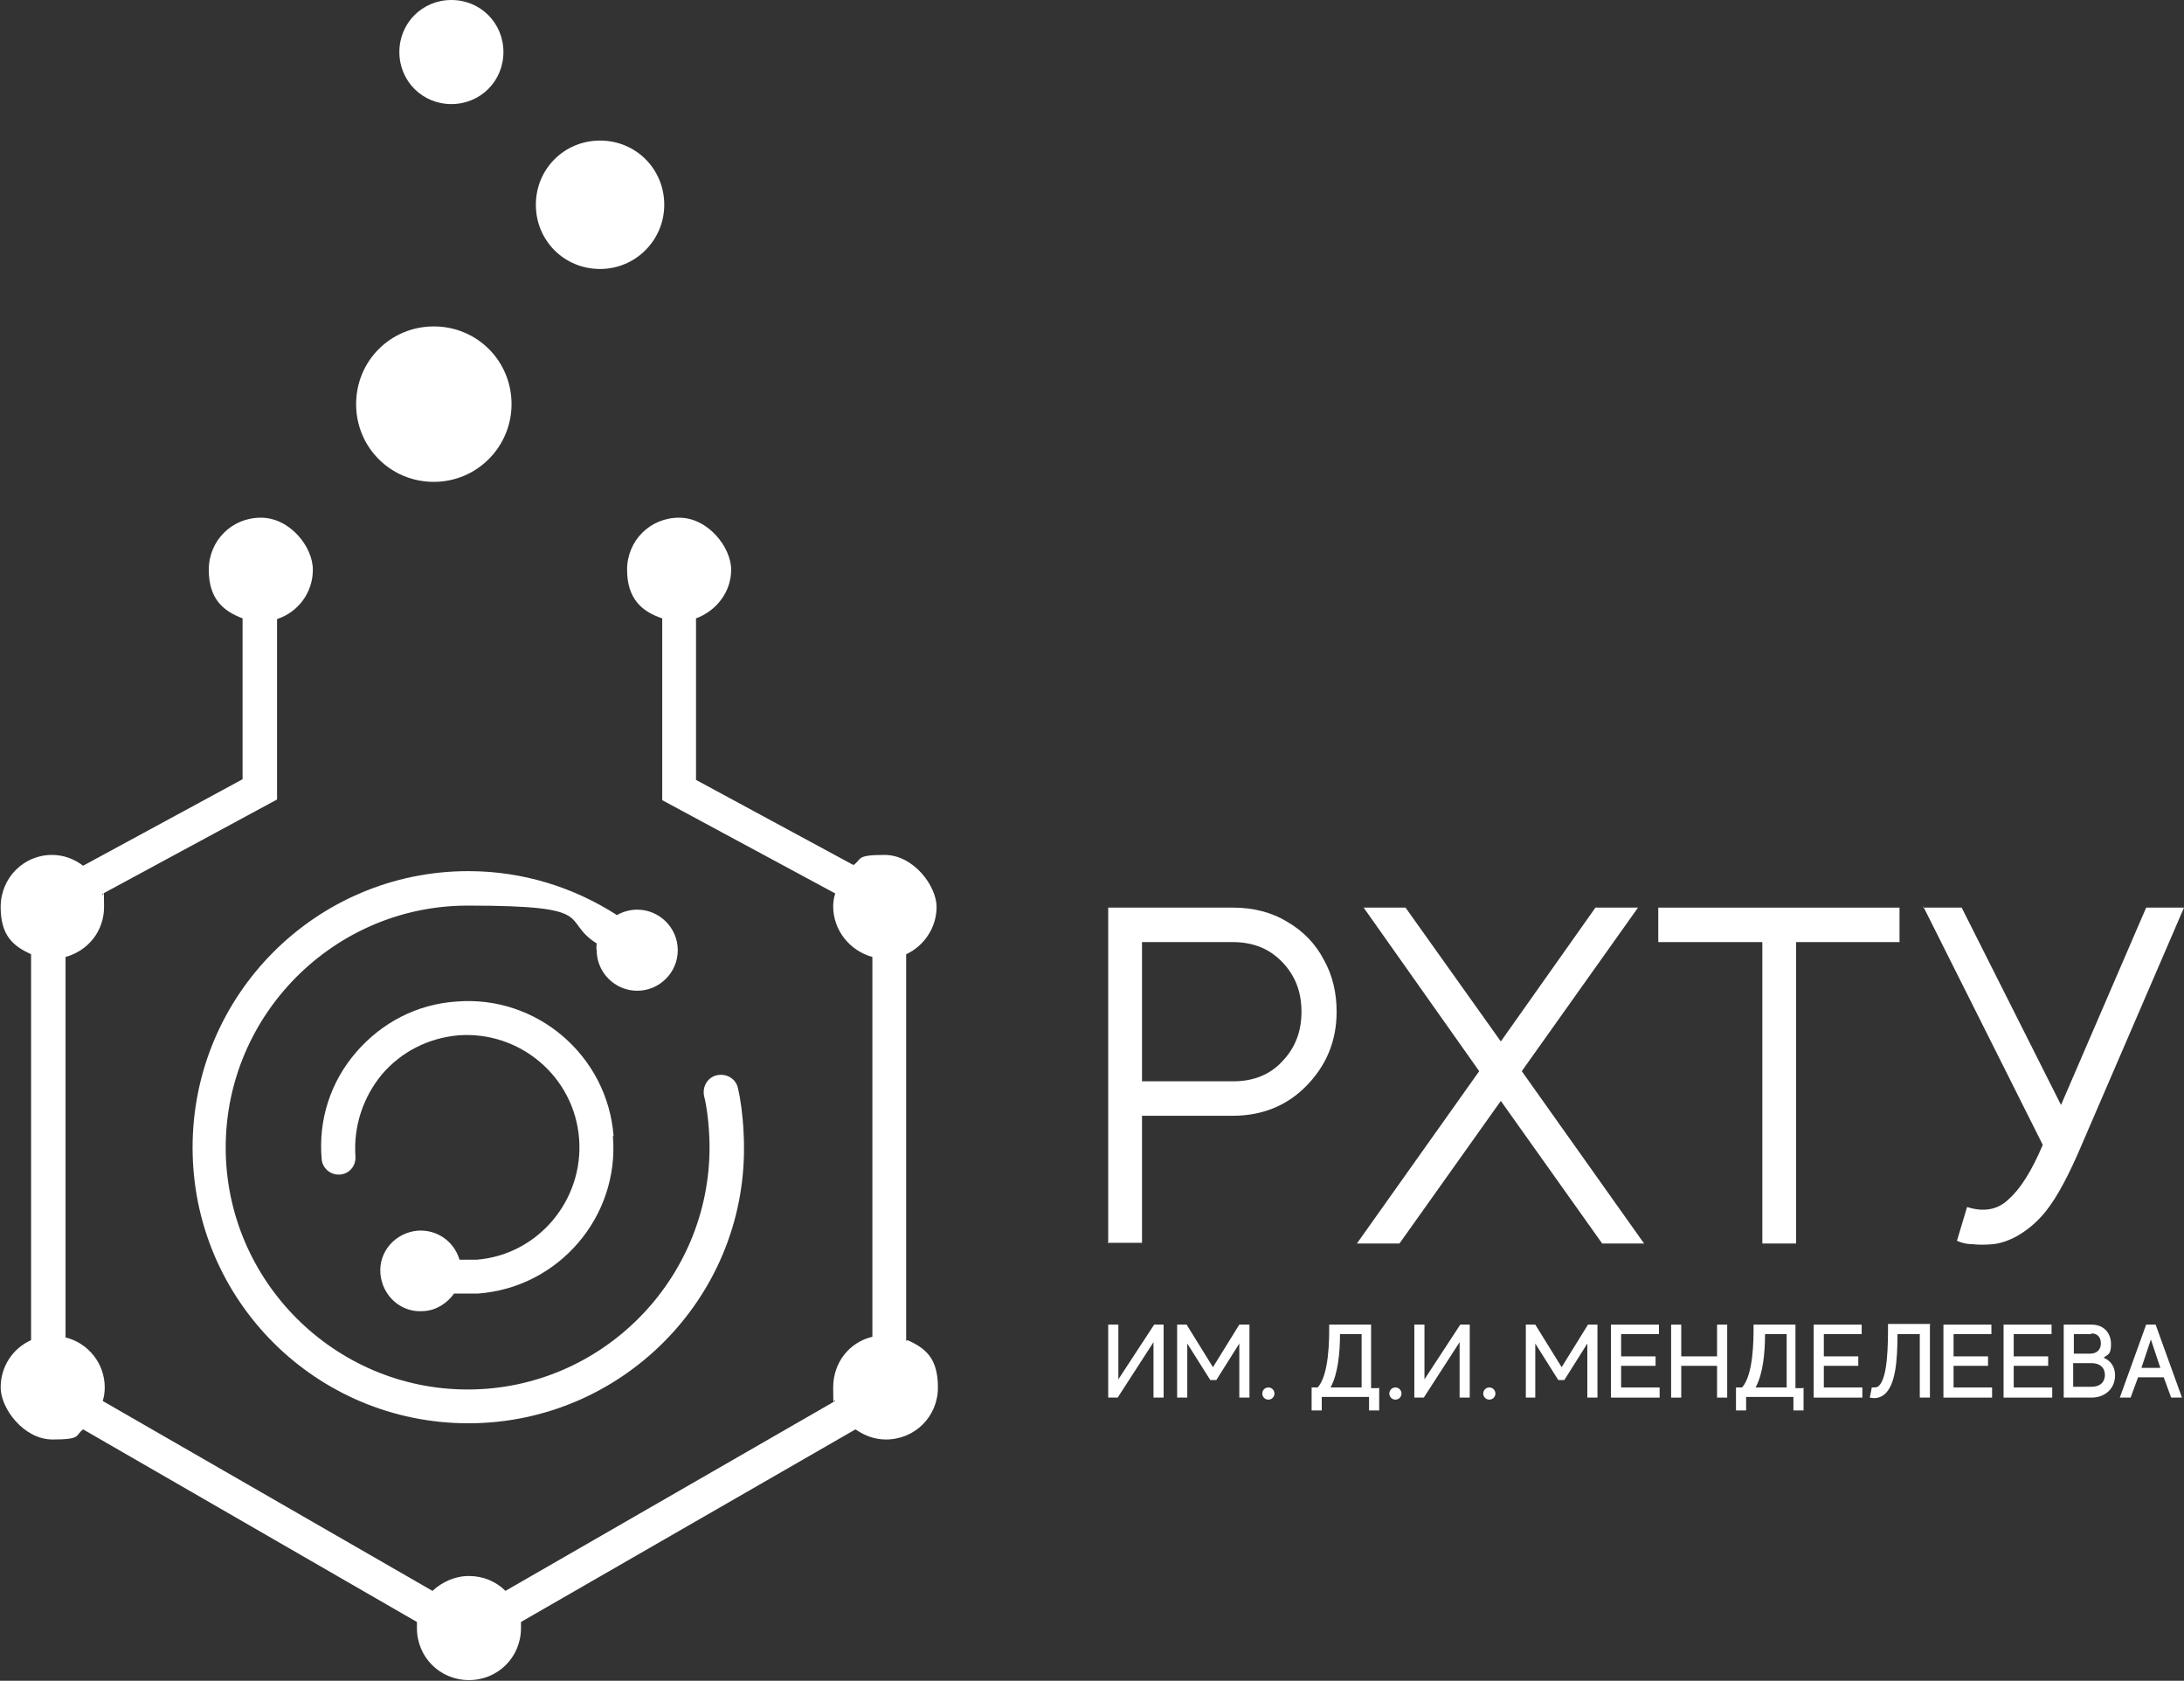 <?xml version="1.0" encoding="UTF-8"?> <svg xmlns="http://www.w3.org/2000/svg" version="1.1" viewBox="0 0 323.2 248.7"><rect x="0" y="0" width="323.2" height="248.7" fill="#333333" stroke="none"/><defs><style> .cls-1 { fill: #fff; } </style></defs><g><g id="Layer_1"><g><path class="cls-1" d="M169.1,160h13.4c3,0,5.5-1,7.3-3,1.9-2,2.8-4.4,2.8-7.3s-.9-5.3-2.8-7.3c-1.9-2-4.3-3-7.4-3h-13.4v20.6ZM164,184v-49.7h18.5c3,0,5.7.7,8,2.1,2.4,1.4,4.2,3.3,5.4,5.6,1.3,2.3,1.9,4.9,1.9,7.7,0,4.3-1.5,7.9-4.4,10.9-2.9,3-6.6,4.5-11,4.5h-13.4v18.8h-5.1Z"></path><polygon class="cls-1" points="200.8 184 218.9 158.5 201.8 134.3 208 134.3 222.1 154.1 236.1 134.3 242.4 134.3 225.2 158.5 243.3 184 237.1 184 222.1 162.9 207.1 184 200.8 184"></polygon><polygon class="cls-1" points="245.4 139.4 245.4 134.3 281.1 134.3 281.1 139.4 265.8 139.4 265.8 184 260.8 184 260.8 139.4 245.4 139.4"></polygon><path class="cls-1" d="M284.6,134.3h5.7l14.7,29.2,12.6-29.2h5.6l-15.7,36.4c-1.9,4.3-3.7,7.5-5.5,9.4-1.1,1.2-2.3,2.1-3.5,2.8-1.3.7-2.5,1.1-3.6,1.2-1.1.1-2.1.1-3,0-.9,0-1.6-.2-2.3-.5l1.5-5c2.5.8,4.6.4,6.2-1.2,1.7-1.5,3.4-4.2,5-8l-17.7-35.3Z"></path><path class="cls-1" d="M134.1,198.4v-57.2c2.6-1.2,4.5-3.9,4.5-7s-3.4-7.7-7.7-7.7-3.3.6-4.6,1.5l-23.3-12.6v-23.9c3-1.1,5.2-3.9,5.2-7.2s-3.4-7.7-7.7-7.7-7.7,3.4-7.7,7.7,2.2,6.2,5.2,7.2v26.9l25.6,13.8c-.2.6-.3,1.3-.3,1.9,0,3.6,2.5,6.6,5.8,7.5v56.2c-3.4.8-5.8,3.8-5.8,7.5s.1,1.4.3,2l-48.8,28.1c-1.4-1.4-3.3-2.2-5.4-2.2s-4,.9-5.4,2.2l-48.8-28.1c.2-.6.3-1.3.3-2,0-3.6-2.5-6.6-5.8-7.4v-56.3c3.3-.9,5.7-3.8,5.7-7.4s-.1-1.3-.3-1.9l25.9-14v-26.7c3.1-1,5.3-3.9,5.3-7.3s-3.4-7.7-7.7-7.7-7.7,3.4-7.7,7.7,2.1,6.1,5,7.2v23.8l-23.6,12.8c-1.3-1-2.9-1.6-4.6-1.6-4.2,0-7.6,3.4-7.6,7.7s1.9,5.8,4.5,7v57.1c-2.7,1.2-4.5,3.9-4.5,7s3.4,7.7,7.7,7.7,3.3-.6,4.5-1.5l49.4,28.5c0,.3,0,.6,0,.9,0,4.3,3.4,7.7,7.7,7.7s7.7-3.4,7.7-7.7,0-.6,0-.9l49.5-28.5c1.3.9,2.8,1.5,4.5,1.5,4.3,0,7.7-3.4,7.7-7.7s-1.8-5.8-4.5-7"></path><path class="cls-1" d="M74.5,7.7c0,4.3-3.4,7.7-7.7,7.7s-7.7-3.4-7.7-7.7,3.4-7.7,7.7-7.7,7.7,3.4,7.7,7.7"></path><path class="cls-1" d="M75.7,59.8c0,6.3-5.1,11.5-11.5,11.5s-11.5-5.1-11.5-11.5,5.1-11.5,11.5-11.5,11.5,5.1,11.5,11.5"></path><path class="cls-1" d="M98.3,30.3c0,5.2-4.2,9.5-9.5,9.5s-9.5-4.2-9.5-9.5,4.2-9.5,9.5-9.5,9.5,4.2,9.5,9.5"></path><path class="cls-1" d="M90.8,168.1c-.9-11.9-11.4-20.9-23.3-19.9-5.8.4-11,3.1-14.8,7.5-3.8,4.4-5.6,10-5.1,15.8.1,1.3,1.2,2.3,2.5,2.3s.1,0,.2,0c1.4-.1,2.4-1.3,2.3-2.7-.3-4.4,1.1-8.7,3.9-12.1,2.9-3.4,6.9-5.4,11.3-5.8,9.1-.7,17.2,6.1,17.9,15.3.7,9.1-6.1,17.2-15.2,17.9-.5,0-1.4,0-2.5,0-.8-2.7-3.3-4.5-6.2-4.3-3.3.3-5.8,3.1-5.5,6.4.3,3.3,3.1,5.8,6.4,5.5,1.9-.1,3.5-1.2,4.5-2.6.9,0,1.7,0,2.3,0s1.2,0,1.3,0c11.9-.9,20.9-11.4,19.9-23.3"></path><path class="cls-1" d="M109.2,161c-.3-1.4-1.7-2.2-3.1-1.9-1.4.3-2.2,1.7-1.9,3.1.8,3.2.8,7.3.8,7.4.1,19.7-15.9,35.9-35.6,36,0,0-.1,0-.2,0h0c-19.7,0-35.8-16.1-35.8-35.8s16.1-35.8,35.8-35.8,13.6,2.1,19.1,5.6c0,.3-.1.7,0,1,0,3.3,2.7,6,6,6,3.3,0,6-2.7,6-6s-2.7-6-6-6c-1.1,0-2.1.3-3,.8-6.4-4.1-13.9-6.5-22-6.5-22.5,0-40.8,18.3-40.8,40.9s18.3,40.8,40.8,40.8h0c0,0,.1,0,.2,0h0c22.5-.1,40.8-18.5,40.6-41,0-.2,0-4.8-.9-8.6"></path><polygon class="cls-1" points="172.2 196 172.2 206.8 170.7 206.8 170.7 198.6 165.4 206.8 164 206.8 164 196 165.5 196 165.5 204.1 170.8 196 172.2 196"></polygon><polygon class="cls-1" points="184.9 196 184.9 206.8 183.4 206.8 183.4 198.8 180 204.2 179.1 204.2 175.7 198.8 175.7 206.8 174.2 206.8 174.2 196 175.6 196 179.5 202.3 183.4 196 184.9 196"></polygon><path class="cls-1" d="M186.8,206.2c0-.5.4-.9.9-.9s.9.4.9.9-.4.9-.9.9-.9-.4-.9-.9"></path><path class="cls-1" d="M201.5,205.3v-7.9h-3.2c0,2.8-.3,5.9-1.4,7.9h4.6ZM204.1,205.3v3.4h-1.5v-2h-7v2h-1.5v-3.4h.9c1.7-1.9,1.7-7.1,1.7-8.9v-.4h6.2v9.4h1.1Z"></path><path class="cls-1" d="M205.6,206.2c0-.5.4-.9.9-.9s.9.4.9.9-.4.9-.9.9-.9-.4-.9-.9"></path><polygon class="cls-1" points="217.5 196 217.5 206.8 216 206.8 216 198.6 210.7 206.8 209.3 206.8 209.3 196 210.8 196 210.8 204.1 216.1 196 217.5 196"></polygon><path class="cls-1" d="M219.5,206.2c0-.5.4-.9.9-.9s.9.4.9.9-.4.9-.9.9-.9-.4-.9-.9"></path><polygon class="cls-1" points="236.4 196 236.4 206.8 234.9 206.8 234.9 198.8 231.5 204.2 230.6 204.2 227.2 198.8 227.2 206.8 225.8 206.8 225.8 196 227.2 196 231.1 202.3 235 196 236.4 196"></polygon><polygon class="cls-1" points="245.6 205.3 245.6 206.8 238.4 206.8 238.4 196 245.5 196 245.5 197.4 239.9 197.4 239.9 200.7 245 200.7 245 202.1 239.9 202.1 239.9 205.3 245.6 205.3"></polygon><polygon class="cls-1" points="255.6 196 255.6 206.8 254.1 206.8 254.1 202.1 248.8 202.1 248.8 206.8 247.3 206.8 247.3 196 248.8 196 248.8 200.7 254.1 200.7 254.1 196 255.6 196"></polygon><path class="cls-1" d="M264.4,205.3v-7.9h-3.2c0,2.8-.3,5.9-1.4,7.9h4.6ZM266.9,205.3v3.4h-1.5v-2h-7v2h-1.5v-3.4h.9c1.7-1.9,1.7-7.1,1.7-8.9v-.4h6.2v9.4h1.1Z"></path><polygon class="cls-1" points="275.6 205.3 275.6 206.8 268.4 206.8 268.4 196 275.5 196 275.5 197.4 269.9 197.4 269.9 200.7 275 200.7 275 202.1 269.9 202.1 269.9 205.3 275.6 205.3"></polygon><path class="cls-1" d="M285.6,196v10.8h-1.5v-9.4h-3.3c0,4-.3,7.5-1.9,8.9-.6.5-1.3.7-2.2.5l.3-1.5c.5,0,.8,0,1-.2,1.4-1.2,1.4-6.3,1.4-9.2h6.3Z"></path><polygon class="cls-1" points="294.8 205.3 294.8 206.8 287.6 206.8 287.6 196 294.7 196 294.7 197.4 289.1 197.4 289.1 200.7 294.2 200.7 294.2 202.1 289.1 202.1 289.1 205.3 294.8 205.3"></polygon><polygon class="cls-1" points="303.7 205.3 303.7 206.8 296.5 206.8 296.5 196 303.6 196 303.6 197.4 298 197.4 298 200.7 303.1 200.7 303.1 202.1 298 202.1 298 205.3 303.7 205.3"></polygon><path class="cls-1" d="M311.5,203.5c0-1.1-.7-1.8-2-1.8h-2.7v3.5h2.7c1.3,0,2-.7,2-1.8M309.5,197.4h-2.6v2.9h2.4c1.1,0,1.6-.7,1.6-1.5s-.4-1.5-1.4-1.5M313,203.5c0,1.9-1.4,3.3-3.5,3.3h-4.1v-10.8h4.1c1.9,0,2.9,1.3,2.9,2.9s-.5,1.5-1.1,2c1,.4,1.7,1.3,1.7,2.6"></path><path class="cls-1" d="M319.7,202.4l-1.4-4.2-1.4,4.2h2.8ZM320.3,203.8h-3.9l-1.1,3h-1.6l3.9-10.8h1.4l3.9,10.8h-1.6l-1.1-3Z"></path></g></g></g></svg> 